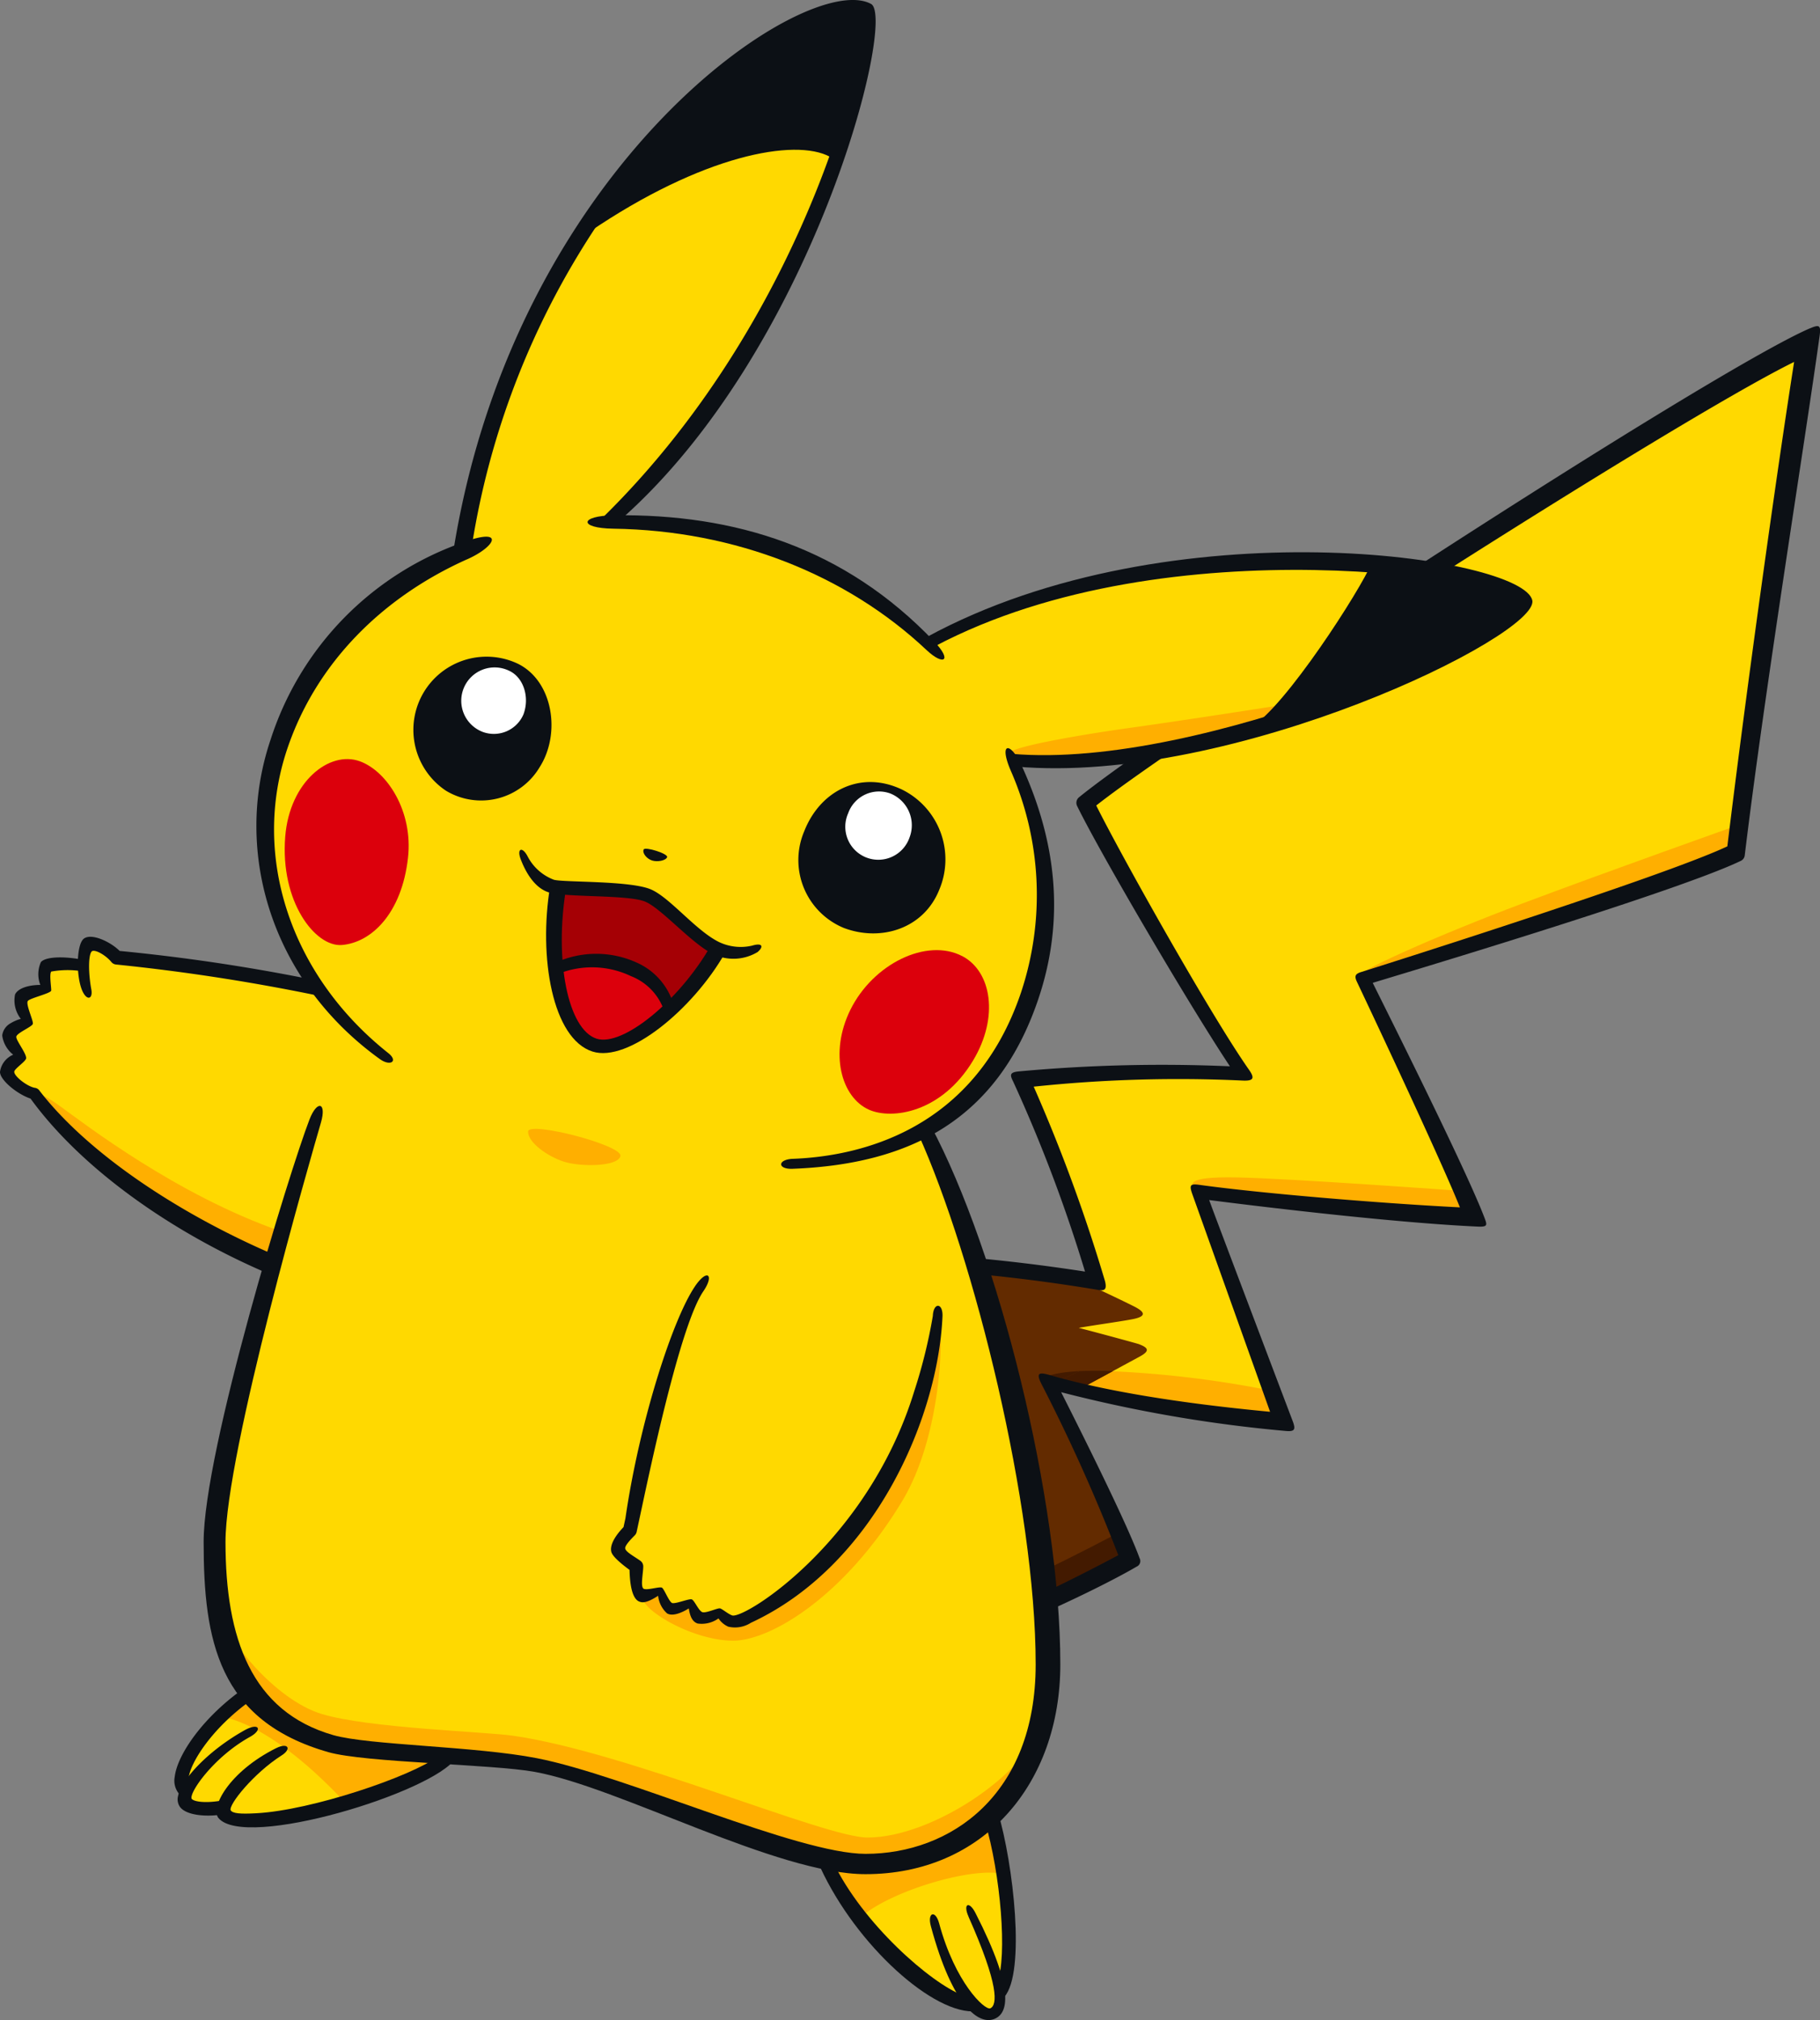 <svg id="Group_1282" data-name="Group 1282" xmlns="http://www.w3.org/2000/svg" xmlns:xlink="http://www.w3.org/1999/xlink" width="200.712" height="222.799" viewBox="0 0 200.712 222.799">
  <rect x="0" y="0" width="200.712" height="222.799" fill="#808080" stroke="none"/>
  <defs>
    <clipPath id="clip-path">
      <rect id="Rectangle_16263" data-name="Rectangle 16263" width="200.712" height="222.799" fill="none"/>
    </clipPath>
  </defs>
  <g id="Group_693" data-name="Group 693" clip-path="url(#clip-path)">
    <path id="Path_6858" data-name="Path 6858" d="M123.794,143.1l6.738,3.892-7.336,1.573,8.234,2.62-6.961,4.043c4.192.972,19.089,3.592,23.207,3.818-1.5-5.316-8.908-25.379-8.908-25.379,5.614.973,30.319,2.546,30.319,2.546-1.8-4.791-12.129-25.977-12.129-25.977s17.145-5.39,21.785-6.888,19.165-7.186,19.165-7.186,2.844-20.14,4.267-30.994,3.368-24.779,3.368-24.779c-14.447,7.186-34.884,20.586-42.895,25.679s-36.384,24.7-36.384,24.7,3.221,6.438,6.888,12.876,10.406,16.918,10.406,16.918c-7.262-.3-24.182.824-24.182.824s2.92,7.036,4.642,11.679a102.2,102.2,0,0,1,3.07,10.406Z" transform="translate(-6.491 -2.196)" fill="#ffd900"/>
    <path id="Path_6859" data-name="Path 6859" d="M124.761,161.724c4.193.972,19.089,3.592,23.207,3.817-.236-.841-.621-2.049-1.1-3.488a115.223,115.223,0,0,0-18.923-2.179Z" transform="translate(-6.783 -8.693)" fill="#ffaf00"/>
    <path id="Path_6860" data-name="Path 6860" d="M120.552,148.523s-9.807-1.122-12.726-1.273-10.406-.224-10.406-.224c1.123,4.267,3.818,11.229,4.641,13.625s5.24,13.1,5.24,13.1c-7.635,3.743-15.721,7.561-18.415,8.685s-13.775,5.765-15.947,6.438.3,11.155,4.718,10.106,18.791-5.016,27.325-8.234,23.582-10.855,23.582-10.855c-2.023-4.492-4.119-9.583-5.691-12.8s-3.293-6.663-3.293-6.663l2.32.6,6.961-4.044-8.607-2.62,7.71-1.573Z" transform="translate(-3.922 -7.994)" fill="#632b00"/>
    <path id="Path_6861" data-name="Path 6861" d="M121.709,161.012c.229.267.669.821,1.248,1.489-.417-.84-.685-1.377-.685-1.377l2.32.6,3.183-1.849c-4.875-.031-6.42.724-6.066,1.137" transform="translate(-6.615 -8.693)" fill="#431a00"/>
    <path id="Path_6862" data-name="Path 6862" d="M128.262,181.545l-1.049-2.7c-15.571,8.235-30.244,14.074-50.905,19.614-3.616.969-4.493,3.443,1.945,2.1s27.1-7.934,33.239-10.63,16.77-8.385,16.77-8.385" transform="translate(-3.996 -9.725)" fill="#431a00"/>
    <path id="Path_6863" data-name="Path 6863" d="M139.388,138.675c-.45-.562-1.235-1.46,4.6-1.348s24.369,1.46,24.369,1.46l1.8,3.032s-12.69-1.122-16.059-1.348-14.71-1.8-14.71-1.8" transform="translate(-7.562 -7.466)" fill="#ffaf00"/>
    <path id="Path_6864" data-name="Path 6864" d="M200.287,96.24s-14.262,5.053-23.807,8.647c-9.109,3.429-19.2,7.86-18.078,8.2s9.994-2.807,15.271-4.492S200.025,99.2,200.025,99.2Z" transform="translate(-8.608 -5.233)" fill="#ffaf00"/>
    <path id="Path_6865" data-name="Path 6865" d="M120.833,149.256c1.368.183,5.44,2.028,8.2,3.349-2.131.434-5.191.922-6.567,1.126-2.653.4-2.651,1.033-.025,1.507a59.016,59.016,0,0,1,7.532,1.948c-1.893,1.027-6.562,3.125-6.562,3.125-.687.374.94,1.659,1.627,1.286l7.186-3.891c1.173-.637.983-.981-.093-1.387-.13-.049-3.509-.981-6.616-1.79,1.949-.337,4.827-.73,6.009-.97,1.468-.3,1.331-.775.079-1.4-.6-.3-4.55-2.263-7.6-3.475-1.226-.487-3.554.521-3.17.572" transform="translate(-6.551 -8.077)" fill="#632b00"/>
    <path id="Path_6866" data-name="Path 6866" d="M125.788,159.916c-1.239.572-2.215,1.012-2.215,1.012-.687.374.94,1.659,1.628,1.286l4.251-2.3c-1.447-.053-2.663-.044-3.664,0" transform="translate(-6.71 -8.693)" fill="#431a00"/>
    <path id="Path_6867" data-name="Path 6867" d="M203.558,38.277c-11.1,4.8-70.454,43.45-80.629,51.739a.793.793,0,0,0-.2.925c2.433,5.013,12.193,21.7,16.86,28.733a172.15,172.15,0,0,0-23.307.564c-.948.1-.986.353-.6,1.107a165.128,165.128,0,0,1,7.928,20.97A199.673,199.673,0,0,0,96.963,140c-.833.016-.936.3-.71,1,3.083,9.568,7.918,21.459,10.232,26.618-6.006,2.9-21.338,10.322-31.343,14.061-3.454,1.293-3.165,2.266.379.946,10.424-3.9,26.8-11.261,32.3-13.955.551-.27.621-.437.357-1.007-2.128-4.59-6.563-16.143-9.745-25.871a189.234,189.234,0,0,1,26.485,2.522c.865.179,1.121-.006.9-.933a181.4,181.4,0,0,0-7.866-21.462,152.023,152.023,0,0,1,23.085-.671c1.169.046,1.308-.27.653-1.2-4.116-5.85-13.907-23.259-16.843-29.139,10.613-8.377,63.811-42.463,76.964-48.923-1.886,11.977-5.243,35.927-7.364,53.426-7.3,3.458-40.4,13.869-40.4,13.869-.618.194-.752.432-.461,1.05,0,0,9.019,19.035,11.367,24.9-9.263-.471-22.334-1.591-28.686-2.478-1.006-.139-1.2-.042-.826,1.011,0,0,7.879,22.05,8.578,24.013-10.043-.948-18.235-2.3-24.264-4.04-1.246-.361-1.6-.273-.89,1.087a193.632,193.632,0,0,1,8.415,18.77,206.407,206.407,0,0,1-48.338,18.463c-2.836.669-2.652,1.878.251,1.226,24.629-5.54,44.658-15.235,50.109-18.427a.667.667,0,0,0,.332-.919c-1.209-3.325-5.053-11.182-8.656-18.32a153.229,153.229,0,0,0,24.775,4.276c.962.086,1.1-.146.791-1.007,0,0-8.612-22.707-9.242-24.461,7.022.9,20.773,2.519,29.59,2.927,1.153.053,1.086-.161.748-1.036-2.2-5.751-11.854-24.909-12.3-25.847,1.324-.418,33.295-9.929,40.6-13.459a.76.76,0,0,0,.425-.595c2.2-18.217,6.645-45.646,8.259-57.311.152-1.156-.014-1.27-1.057-.823" transform="translate(-3.953 -2.068)" fill="#0c1015"/>
    <path id="Path_6868" data-name="Path 6868" d="M54.066,61.7s1.46-11.565,5.728-21.335A77.753,77.753,0,0,1,68.44,24.98c3.706-2.246,11.453-6.4,15.384-7.523S93.369,16,95.278,17.9A98.005,98.005,0,0,1,84.5,40.364,111.019,111.019,0,0,1,70.461,58.33c-6.012,6.013-16.911,8.778-16.4,3.369" transform="translate(-2.939 -0.9)" fill="#ffd900"/>
    <path id="Path_6869" data-name="Path 6869" d="M131.264,66.844a183.584,183.584,0,0,1,26.164-1.011c-1.572,4.044-7.3,12.913-11,17.405-3.707,1.46-18.192,4.716-28.635,4.38s-13.588-11.005-9.321-13.25,15.384-6.514,22.8-7.524" transform="translate(-5.797 -3.573)" fill="#ffd900"/>
    <path id="Path_6870" data-name="Path 6870" d="M86.84,63.894c22.312,7.723,36.915,31.517,27.175,52.217-7.955,16.907-25.364,18.042-49.409,12.576-27.953-6.352-37.037-26.061-32.452-42.11,7.1-24.84,34.9-29.533,54.687-22.683" transform="translate(-1.687 -3.319)" fill="#ffd900"/>
    <path id="Path_6871" data-name="Path 6871" d="M39.436,121.732c-5.888,11.777-14.148,48.1-14.148,56.372,0,11.9,4.391,18.419,12.24,20.661,1.572.449,12.239,1.348,13.475,1.572s6.962,0,9.1.563,18.977,6.176,21,7.074,12.464,4.154,15.5,4.154c12.719,0,20.437-9.2,20.437-21.672,0-11.843-3.226-26.221-6.4-38.629-1.235-4.828-6.514-19.427-8.31-22.459-4.022-6.786-59.379-14.648-62.884-7.636" transform="translate(-1.375 -6.47)" fill="#ffd900"/>
    <path id="Path_6872" data-name="Path 6872" d="M31.035,114.177s-13.625-2.546-18.116-2.471c-1.273-.973-2.246-1.8-2.844-1.5s-.9,2.246-.9,2.246c-1.274-.374-3.688-.3-4.024.206s0,2.3,0,2.3c-1.123.168-2.7.9-2.808,1.348a8.378,8.378,0,0,0,.73,2.358c-.955.392-2.022,1.292-2.022,1.852s1.179,2.022,1.179,2.022c-.729.5-1.348,1.234-1.348,1.741s1.684,1.909,2.865,2.246c6.734,8.635,17.01,14.765,26,18.808,3.368,1.516,19.3-23.905,11.284-27.512a89.571,89.571,0,0,0-9.993-3.649" transform="translate(-0.048 -5.989)" fill="#ffd900"/>
    <path id="Path_6873" data-name="Path 6873" d="M81.472,149.366c-1,1.508-2.62,4.716-4.492,11.679s-3.593,15.946-3.593,15.946c-.972.6-1.348,1.273-1.273,1.722s2.022,2.17,2.022,2.17c0,.9-.076,2.547.374,2.995s2.1-.3,2.1-.3a3.025,3.025,0,0,0,1.122,1.722,8.168,8.168,0,0,0,2.246-.374c.3.225.525,1.2.974,1.5s2.321-.674,2.321-.674a1.969,1.969,0,0,0,1.422,1.049c.749.075,7.637-2.994,12.2-8.983,7.19-9.43,10.616-19.546,10.4-25.453-.349-9.817-23.784-6.059-25.827-2.995" transform="translate(-3.92 -7.94)" fill="#ffd900"/>
    <path id="Path_6874" data-name="Path 6874" d="M28.695,197.218c-4.6,3.139-8.8,9.165-7.187,10.78-.149,1.274.374,2.472,4.342,1.947-.2,1.409,2.169,2.328,8.833.823,7.221-1.63,13.157-4.1,15.347-6.288,5.538-5.538-15.405-11.3-21.335-7.262" transform="translate(-1.15 -10.65)" fill="#ffd900"/>
    <path id="Path_6875" data-name="Path 6875" d="M96.088,216.412c4.007,9.013,13.1,15.8,15.945,15.8,1.049,1.048,1.946,1.5,2.619,1.348s1.049-1.423.824-2.92c.674-1.2,1.422-6.738.525-12.128s-1.5-7.562-2.621-8.534c-3.814-3.3-19.8.8-17.292,6.438" transform="translate(-5.21 -11.353)" fill="#ffd900"/>
    <path id="Path_6876" data-name="Path 6876" d="M98.9,1.1c.552.3,1.01,2.47-.058,6.962a73.288,73.288,0,0,1-2.75,8.759c-2.246-.954-7.748-1.348-13.083.393s-13.924,6.793-13.924,6.793c3.538-4.885,8.534-11.4,13.307-15.44S96.1-.411,98.9,1.1" transform="translate(-3.756 -0.045)" fill="#0c1015"/>
    <path id="Path_6877" data-name="Path 6877" d="M155.5,73.7c-1.477,2.347-6.793,9.209-6.793,9.209a89.8,89.8,0,0,0,15.945-5.615c4.1-1.74,11.791-6.4,11.735-7.354S170.1,67.075,166.9,66.4a36.522,36.522,0,0,0-7.187-.563A56.816,56.816,0,0,1,155.5,73.7" transform="translate(-8.086 -3.579)" fill="#0c1015"/>
    <path id="Path_6878" data-name="Path 6878" d="M71.724,112.314c1.769.59,4.941,2.414,5.557,5.108-2.021,2.022-5.727,4.437-7.861,3.988s-4.211-4.717-4.547-8.423c1.74-.673,4.66-1.4,6.85-.673" transform="translate(-3.527 -6.09)" fill="#dc000c"/>
    <path id="Path_6879" data-name="Path 6879" d="M74.761,104.214c1.876.49,3.2,2.414,4.1,3.313a39.833,39.833,0,0,0,3.706,2.808,36.676,36.676,0,0,1-2.583,4.1A34.625,34.625,0,0,1,77.4,117.3c-1.122-2.638-2.021-4.042-5.334-5.278s-6.962.338-6.962.338c-.281-1.966,0-8.872,0-8.872a84.138,84.138,0,0,1,9.657.73" transform="translate(-3.533 -5.627)" fill="#a50005"/>
    <path id="Path_6880" data-name="Path 6880" d="M61.585,131.966c0-1.2,10.481,1.5,10.183,2.7s-4.492,1.2-6.289.6-3.893-2.1-3.893-3.295" transform="translate(-3.348 -7.159)" fill="#ffaf00"/>
    <path id="Path_6881" data-name="Path 6881" d="M148.33,82.109a1.434,1.434,0,0,1-.28.067c-2.865.457-12.04,1.872-16.939,2.553-5.391.748-13.774,2.171-13.475,2.919s3.295,1.5,12.578.3a78.435,78.435,0,0,0,16.02-3.743" transform="translate(-6.396 -4.465)" fill="#ffaf00"/>
    <path id="Path_6882" data-name="Path 6882" d="M25.644,188.034c.674,2.919,6.063,9.657,11.229,11.229s17.928,1.94,21.111,2.4c12.577,1.8,34.361,11.228,39.078,11.228,7.159,0,17.62-7.112,19.09-12.5-3.464,12.468-11.267,15.795-18.64,15.795-2.246,0-13.025-2.4-16.769-4.341s-16.022-6.288-18.566-6.588S47.655,203.9,45.11,203.6s-7.337-.748-9.583-1.646-6.588-3.893-7.486-5.69-2.4-8.235-2.4-8.235" transform="translate(-1.394 -10.224)" fill="#ffaf00"/>
    <path id="Path_6883" data-name="Path 6883" d="M5.19,129.061c-.673-1.122-1.122-2.133,1.684-.113s12.8,9.77,24.368,13.812l-.786,3.481c-3.931-1.459-13.475-6.961-16.507-9.319s-8.759-7.861-8.759-7.861" transform="translate(-0.255 -6.948)" fill="#ffaf00"/>
    <path id="Path_6884" data-name="Path 6884" d="M25.644,200.067s5.09.149,13.774,9.432a33.839,33.839,0,0,0,10.857-4.94c-3.818-.6-12.2-.9-14.3-1.8s-7.037-5.466-7.037-5.466Z" transform="translate(-1.394 -10.728)" fill="#ffaf00"/>
    <path id="Path_6885" data-name="Path 6885" d="M106.645,216.5c-2.478.857-10.107.225-10.107.225a40.877,40.877,0,0,0,3.592,6.288c3.033-2.808,12.129-5.615,15.721-4.829,0,0-.223-2.583-.448-3.481s-1.011-2.919-1.011-2.919c-1.909,1.459-4.828,3.705-7.748,4.716" transform="translate(-5.249 -11.515)" fill="#ffaf00"/>
    <path id="Path_6886" data-name="Path 6886" d="M107.716,154.546c.336,1.684.112,12.353-4.156,19.427-6.305,10.454-14.474,15.384-18.64,15.384-4.261,0-9.752-3.144-9.994-4.717l1.835-.6s.674,1.649,1.122,1.723a11.491,11.491,0,0,0,2.246-.374s.826,1.347,1.2,1.5,2.1-.673,2.1-.673.748,1.124,1.421,1.049a21.847,21.847,0,0,0,7.712-4.417c3.594-2.995,8.383-10.106,10.03-13.1a63.357,63.357,0,0,0,4.119-11c.373-1.649,1.01-4.194,1.01-4.194" transform="translate(-4.074 -8.403)" fill="#ffaf00"/>
    <path id="Path_6887" data-name="Path 6887" d="M117.618,89.183c3.752,8.171,4.871,16.79,1.835,25.771-4.455,13.177-13.992,18.2-27.1,18.7-1.693.062-1.66-1.034.034-1.1,7.174-.271,19.982-3.012,25.158-18.323a34.085,34.085,0,0,0-1.135-24.511c-1.344-3.146-.02-3.209,1.209-.535" transform="translate(-4.953 -4.745)" fill="#0c1015"/>
    <path id="Path_6888" data-name="Path 6888" d="M105.907,74.964c-8.773-8.272-21.079-13.2-34.545-13.387-3.852-.054-3.74-1.427.075-1.477,13.343-.173,25.435,3.564,35.3,13.906,2.07,2.171,1.042,2.722-.827.958" transform="translate(-3.726 -3.267)" fill="#0c1015"/>
    <path id="Path_6889" data-name="Path 6889" d="M53.14,65.089C43.806,69.263,36.5,76.515,33.305,86c-3.99,11.851.384,25.02,11.143,33.552,1.13.9.231,1.5-.941.653-11.846-8.535-16.245-22.732-12.053-35.185a34.1,34.1,0,0,1,21.413-21.86c4.408-1.575,3.489.5.272,1.934" transform="translate(-1.626 -3.403)" fill="#0c1015"/>
    <path id="Path_6890" data-name="Path 6890" d="M66.53,28.3C79.457,6.814,95.529.241,97.991,1.7c1.1.652-5.02,32.224-28.692,55.43-.159.155,1.585.567,1.892.3C92.6,38.64,101.783,1.986,98.94.436,91.961-3.371,59.873,17.791,52.919,60.5c-.065.4,2-.318,2.064-.723A88.658,88.658,0,0,1,66.53,28.3" transform="translate(-2.877 0)" fill="#0c1015"/>
    <path id="Path_6891" data-name="Path 6891" d="M69.007,24.46c-.251.166-.682,2.234-.34,2,12.479-8.5,22.731-10.4,26.582-8.324.362.2,1.069-1.115.706-1.31-5.008-2.7-13.347-1.411-26.948,7.632" transform="translate(-3.727 -0.847)" fill="#0c1015"/>
    <path id="Path_6892" data-name="Path 6892" d="M108.037,73.783c-.362.2.532,1.21.9,1.018,25.934-13.729,64.348-7.132,64.419-4.844.095,2.429-34.643,18.535-55.93,16.685-.409-.037.085,1.374.495,1.41,24,2.087,57.706-14.477,56.933-18.324-.965-4.84-39.806-10.655-66.812,4.055" transform="translate(-5.87 -3.502)" fill="#0c1015"/>
    <path id="Path_6893" data-name="Path 6893" d="M159.4,65.177c-.286,1.616-8.445,14.61-12.708,18.021-.321.258,2.635.091,3.044-.324,4.516-4.583,10.792-15.512,11.132-17.437.07-.406-1.4-.665-1.468-.259" transform="translate(-7.974 -3.533)" fill="#0c1015"/>
    <path id="Path_6894" data-name="Path 6894" d="M104.427,91.989a8.588,8.588,0,0,1,4.216,11.111c-1.711,4.274-6.4,5.751-10.5,4.214a8.1,8.1,0,0,1-4.388-10.671c1.757-4.484,6.193-6.721,10.67-4.653" transform="translate(-5.064 -4.96)" fill="#0c1015"/>
    <path id="Path_6895" data-name="Path 6895" d="M59.686,77.347c3.918,1.885,4.819,7.7,2.453,11.417A7.507,7.507,0,0,1,51.794,91.37a8.069,8.069,0,0,1,7.892-14.023" transform="translate(-2.618 -4.163)" fill="#0c1015"/>
    <path id="Path_6896" data-name="Path 6896" d="M75.067,99.07c-.192.391.339,1.037.929,1.22s1.5.014,1.653-.366-2.417-1.184-2.582-.854" transform="translate(-4.079 -5.382)" fill="#0c1015"/>
    <path id="Path_6897" data-name="Path 6897" d="M60.71,100.14c.4,1.054,1.416,3.278,3.291,3.722,2.136.507,8.649.208,10.46.978,1.859.793,5.263,4.807,7.657,5.866a5.173,5.173,0,0,0,4.72-.311c.7-.6.551-1.056-.6-.71a5.547,5.547,0,0,1-3.631-.387c-2.582-1.261-5.395-4.887-7.524-5.811-2.282-.988-9.581-.764-10.7-1.066A5.411,5.411,0,0,1,61.458,99.8c-.586-1.083-1.181-.815-.748.338" transform="translate(-3.293 -5.389)" fill="#0c1015"/>
    <path id="Path_6898" data-name="Path 6898" d="M64.136,103.314c-1.312,7.877.257,16.862,4.668,18.27,3.918,1.25,11.055-4.637,14.61-10.859.2-.356-1.325-1.232-1.529-.875-3.5,6.123-9.752,11.232-12.628,10.315-3.153-1.007-4.691-8.614-3.361-16.61.068-.407-1.693-.647-1.76-.241" transform="translate(-3.463 -5.606)" fill="#0c1015"/>
    <path id="Path_6899" data-name="Path 6899" d="M64.551,112.328c-.372.176.133,1.3.51,1.135a9.963,9.963,0,0,1,8.031.249,6.266,6.266,0,0,1,3.513,3.441c.118.393,1.28.024,1.16-.371a7.311,7.311,0,0,0-4.044-4.566,10.77,10.77,0,0,0-9.171.113" transform="translate(-3.503 -6.049)" fill="#0c1015"/>
    <path id="Path_6900" data-name="Path 6900" d="M41.5,88.781c3.04,1.118,5.871,5.564,5.3,10.633-.687,6.17-4.058,9.367-7.295,9.626-2.931.235-6.817-4.772-6.244-11.947.483-6.09,4.9-9.538,8.235-8.312" transform="translate(-1.806 -4.814)" fill="#dc000c"/>
    <path id="Path_6901" data-name="Path 6901" d="M111.44,111.479c-3.918-2.046-9.842.847-12.345,5.939-2.325,4.728-1.018,9.641,2.077,11.006,2.519,1.111,8,.338,11.472-5.448,2.861-4.763,2.038-9.8-1.2-11.5" transform="translate(-5.323 -6.025)" fill="#dc000c"/>
    <path id="Path_6902" data-name="Path 6902" d="M59.045,78.2a3.677,3.677,0,1,0-2.854,6.77,3.551,3.551,0,0,0,4.461-1.945c.706-1.887.019-4.1-1.608-4.825" transform="translate(-2.925 -4.234)" fill="#fff"/>
    <path id="Path_6903" data-name="Path 6903" d="M103.571,92.542A3.611,3.611,0,0,0,98.9,94.72a3.641,3.641,0,1,0,6.767,2.671,3.772,3.772,0,0,0-2.1-4.849" transform="translate(-5.364 -5.019)" fill="#fff"/>
    <path id="Path_6904" data-name="Path 6904" d="M9.745,109.465c-.852.639-.875,4.256-.147,5.814.5,1.073,1.159.841.967-.21-.393-2.162-.294-4.128.13-4.243.46-.136,1.57.582,2.074,1.211a.766.766,0,0,0,.547.285,219.675,219.675,0,0,1,22.544,3.491c.325.072-.5-1.731-1.347-1.91a208.841,208.841,0,0,0-20.823-3.081c-1.016-1.015-3.1-1.994-3.945-1.357" transform="translate(-0.494 -5.941)" fill="#0c1015"/>
    <path id="Path_6905" data-name="Path 6905" d="M30.891,144.74c-11.512-4.858-21.439-11.734-26.554-18.4a.714.714,0,0,0-.486-.288c-.821-.131-2.3-1.268-2.278-1.774.008-.337,1.3-1.147,1.313-1.5.013-.56-1.166-2.007-1.085-2.384.115-.422,1.663-1.043,1.814-1.377.127-.281-.8-2.161-.548-2.539.2-.31,2.378-.8,2.57-1.124.074-.122-.239-1.825.018-2.127a10.2,10.2,0,0,1,3.3-.048c.411.088.643-1.147.231-1.236-1.736-.371-4.067-.443-4.674.238a3.281,3.281,0,0,0-.065,2.52c-1.181,0-2.42.314-2.785,1.045a3.3,3.3,0,0,0,.635,2.7,4.159,4.159,0,0,0-1.112.475,1.8,1.8,0,0,0-.934,1.3c0,.033,0,.066,0,.1a3.237,3.237,0,0,0,1.207,2.076A2.411,2.411,0,0,0,0,124.3c0,.895,1.9,2.455,3.367,2.938,5.5,7.572,15.366,14.729,26.609,19.474.39.164,1.3-1.81.914-1.972" transform="translate(0 -6.072)" fill="#0c1015"/>
    <path id="Path_6906" data-name="Path 6906" d="M102.546,132.06c6.164,13.64,12.96,40.99,12.96,58.526,0,14.432-9.421,20.892-18.757,20.892-7.538,0-26.4-8.633-36.265-10.552C53.7,199.6,41.963,199.5,38.059,198.387c-9.06-2.59-11.9-10.694-11.9-21.313,0-9.879,9.445-42.545,10.522-46.236.656-2.246-.411-2.544-1.255-.365-2.171,5.615-11.678,36.51-11.678,46.6,0,10.833,1.607,19.718,13.754,23.19,4.056,1.159,18.083,1.324,22.745,2.171,9.371,1.7,26.706,11.285,36.49,11.285,13.022,0,21.487-9.971,21.487-23.134,0-18.15-6.861-45.506-14.3-59.437-.254-.477-1.591.44-1.377.912" transform="translate(-1.291 -7.013)" fill="#0c1015"/>
    <path id="Path_6907" data-name="Path 6907" d="M80.529,149.945c-2.479,3.623-6.14,14.991-7.682,25.6,0,0-.149.691-.21.969-1.123,1.181-1.5,2.1-1.348,2.722.047.185.229.692,2.012,2,.067,3.176.9,3.448,1.178,3.529.2.057.667.182,1.974-.675a3.038,3.038,0,0,0,.984,1.941c.588.354,1.583-.04,2.4-.546.124.82.358,1.46.974,1.664a3.175,3.175,0,0,0,2.3-.562,2.525,2.525,0,0,0,1.081.913,3.249,3.249,0,0,0,2.492-.431c13.55-6.278,20.617-22.469,21.128-33.772.072-1.536-.992-1.609-1.064-.073a57.921,57.921,0,0,1-2.062,8.343c-5.053,16.413-18.442,24.952-20.025,24.7-.428-.113-1.116-.72-1.376-.785s-1.487.53-1.938.421c-.421-.129-.888-1.325-1.193-1.418s-1.729.507-2.147.408c-.354-.126-.884-1.566-1.137-1.7-.269-.139-1.6.312-2.008.127-.391-.236-.049-1.71-.049-2.47a.766.766,0,0,0-.324-.624c-.719-.507-1.62-.976-1.667-1.363-.038-.287.5-.885,1.056-1.441a.768.768,0,0,0,.205-.377l.253-1.177c1.137-5.306,4.509-21.562,7.1-25.355,1.233-1.8.465-2.579-.915-.562" transform="translate(-3.874 -8.088)" fill="#0c1015"/>
    <path id="Path_6908" data-name="Path 6908" d="M28.141,196.822c-4.527,3.13-7.47,7.339-7.766,9.843a2.255,2.255,0,0,0,.547,1.96c.219.217,1.3-.863,1.082-1.081a.91.91,0,0,1-.111-.7c.21-1.79,2.613-5.5,6.676-8.454.475-.344-.064-1.82-.428-1.569" transform="translate(-1.106 -10.7)" fill="#0c1015"/>
    <path id="Path_6909" data-name="Path 6909" d="M114.854,212.343c1.748,5.826,2.5,15,1.366,17.748-.1.259.51,1.947.789,1.629,2.352-2.685,1-14.664-.723-20.416-.12-.4-1.553.635-1.432,1.039" transform="translate(-6.244 -11.484)" fill="#0c1015"/>
    <path id="Path_6910" data-name="Path 6910" d="M112.7,223.467c3.367,7.568,3.209,9.763,2.4,10.121-.635.21-3.882-2.868-5.633-9.374-.407-1.516-1.326-1.215-.917.3,2.378,8.84,5.3,11.02,7.085,10.209,1.316-.6,2.33-2.863-2.162-11.65-.707-1.382-1.4-1.025-.768.393" transform="translate(-5.896 -12.082)" fill="#0c1015"/>
    <path id="Path_6911" data-name="Path 6911" d="M95.277,216.916c3.674,8.684,12.278,16.711,17.173,16.711.421,0-.657-1.611-1.078-1.769-3.538-1.329-11.091-7.944-14.321-14.721-.13-.272-1.939-.609-1.774-.221" transform="translate(-5.18 -11.785)" fill="#0c1015"/>
    <path id="Path_6912" data-name="Path 6912" d="M28.128,201.768c-3.939,2.189-6.985,5.409-7.361,7.253a1.458,1.458,0,0,0,.225,1.243c.724.932,2.95,1.1,4.774.791.415-.071.158-1.577-.258-1.505-1.743.3-2.995.117-3.244-.205-.312-.651,2.4-4.591,6.426-6.826,1.442-.8,1-1.615-.562-.749" transform="translate(-1.127 -10.951)" fill="#0c1015"/>
    <path id="Path_6913" data-name="Path 6913" d="M31.836,203.872c-5.258,2.629-7.3,6.6-6.371,7.713,2.936,3.524,23.647-2.824,26.152-6.579.233-.35-1.62-.447-1.922-.222-2.994,2.23-13.957,5.95-20.059,6.275-1.8.1-2.592.02-2.822-.323-.276-.593,2.531-4.094,5.62-6.059,1.132-.72.709-1.458-.6-.8" transform="translate(-1.373 -11.071)" fill="#0c1015"/>
  </g>
</svg>
